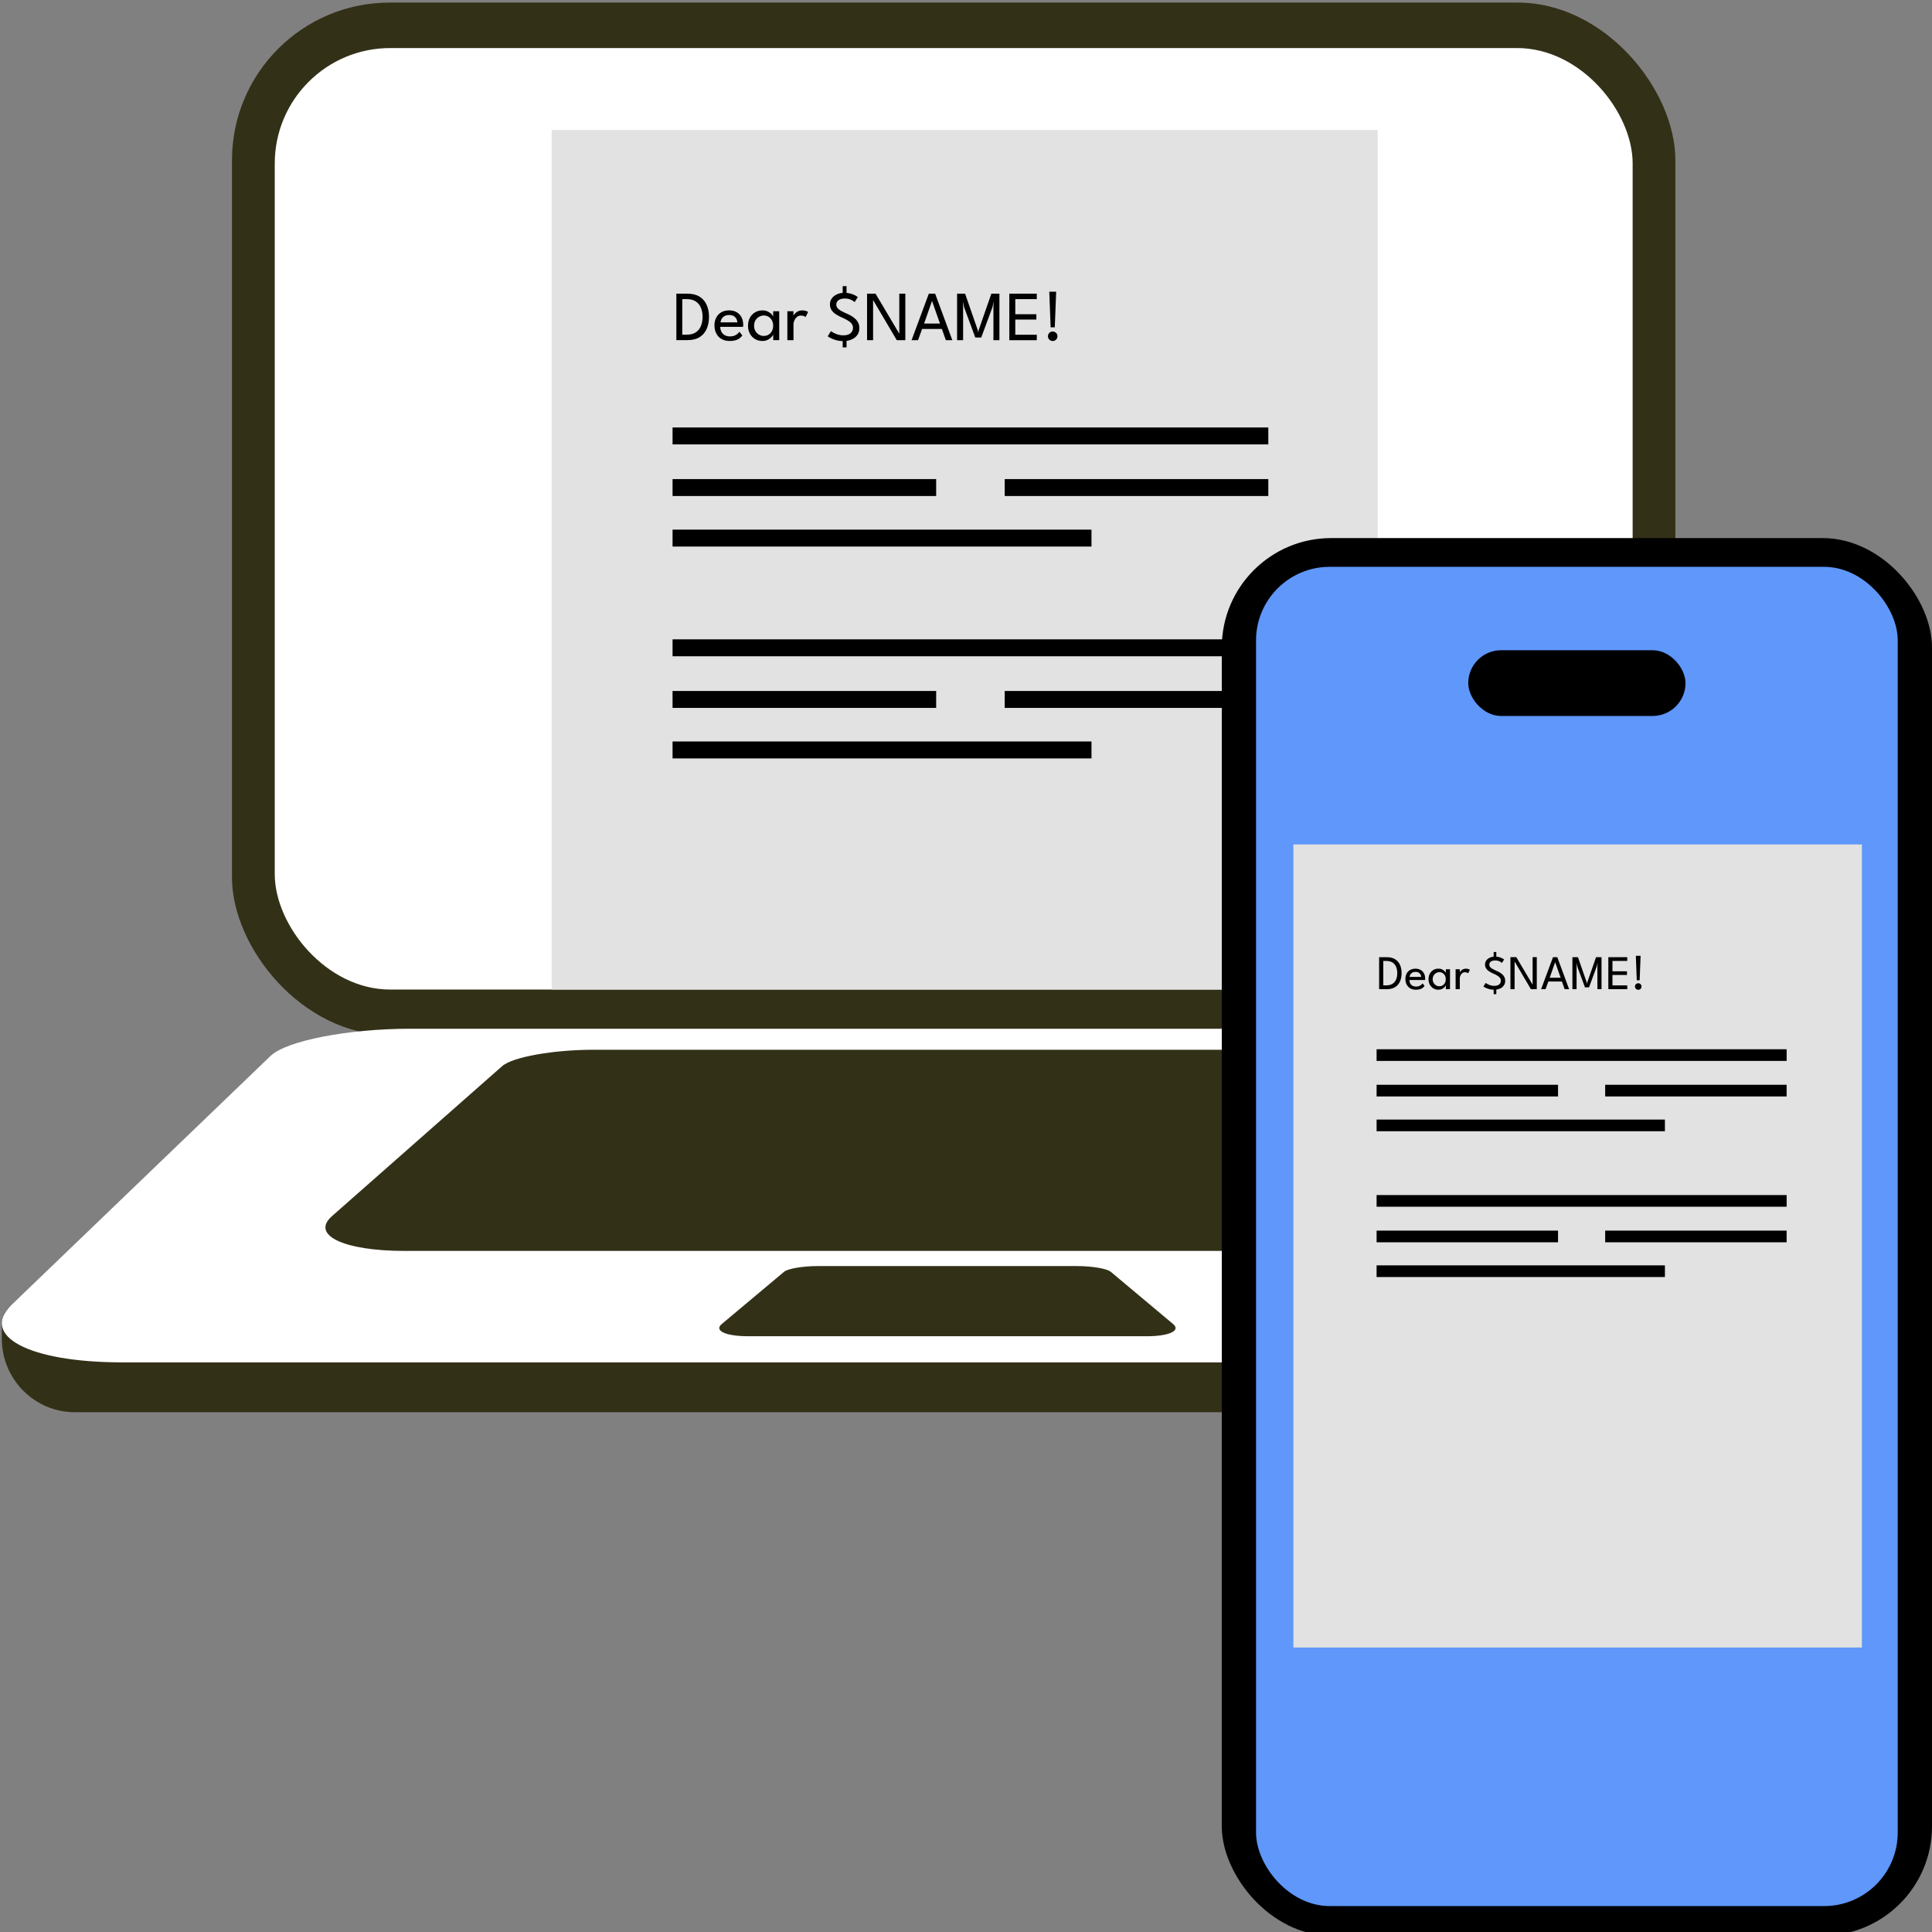 <svg xmlns="http://www.w3.org/2000/svg" id="Layer_1" viewBox="0 0 544.33 544.33"><rect x="0" y="0" width="544.33" height="544.33" fill="#808080" stroke="none"/><defs><style>      .st0 {        fill: #333018;      }      .st1 {        fill: #fff;      }      .st2 {        fill: #e2e2e2;      }      .st3 {        fill: #5f97fb;      }    </style></defs><g><rect class="st0" x="65.36" y=".73" width="406.67" height="290.88" rx="44.41" ry="44.41"></rect><rect class="st1" x="77.41" y="13.54" width="382.58" height="265.26" rx="32.53" ry="32.53"></rect><path class="st0" d="M533.33,373.32v3.88c0,11.38-9.18,20.68-20.55,20.69-.08,0-.16,0-.24,0H21.31c-.08,0-.16,0-.24,0-11.38-.02-20.55-9.32-20.55-20.69v-4.1c0-1.84.77-3.6,2.14-4.85h0s.06-.06.1-.1l62.64-57.73c4.74-4.37,23.26-7.77,41.54-7.77h319.98c18.3,0,36.81,3.4,41.55,7.77l62.57,57.65h0c1.46,1.35,2.3,3.25,2.3,5.24Z"></path><path class="st1" d="M499.33,383.84H34.52c-26.57,0-40.28-7.53-31.2-16.26l72.91-70.08c4.49-4.31,22-7.66,39.31-7.66h302.78c17.31,0,34.83,3.35,39.31,7.66l72.91,70.08c9.08,8.73-4.63,16.26-31.2,16.26Z"></path><path class="st0" d="M419.79,352.44H114.05c-17.48,0-26.5-4.54-20.52-9.8l47.95-42.26c2.95-2.6,14.47-4.62,25.86-4.62h199.16c11.39,0,22.91,2.02,25.86,4.62l47.95,42.26c5.97,5.26-3.04,9.8-20.52,9.8Z"></path><path class="st0" d="M323,376.48h-112.15c-6.41,0-9.72-1.58-7.53-3.42l17.59-14.74c1.08-.91,5.31-1.61,9.49-1.61h73.06c4.18,0,8.4.7,9.49,1.61l17.59,14.74c2.19,1.84-1.12,3.42-7.53,3.42Z"></path><rect class="st2" x="155.43" y="36.61" width="232.73" height="242.19"></rect><g><path d="M190.55,82.74h3.09c1.4,0,2.55.28,3.45.84s1.57,1.33,2.01,2.32c.44.99.66,2.11.66,3.38s-.22,2.41-.66,3.39c-.44.99-1.1,1.76-2,2.32-.9.56-2.05.84-3.45.84h-3.09v-13.1ZM192.23,84.29v10h1.26c1.03,0,1.88-.22,2.53-.65.65-.43,1.14-1.02,1.45-1.77.31-.75.47-1.61.48-2.58,0-.97-.16-1.83-.47-2.59s-.8-1.34-1.46-1.78c-.66-.43-1.51-.65-2.54-.65h-1.26Z"></path><path d="M202.93,92.12c0,.49.11.94.32,1.34.2.4.51.72.92.96.41.24.91.36,1.5.36.5,0,.93-.07,1.28-.22s.64-.33.87-.54c.23-.21.39-.4.49-.56l.84,1.04c-.22.32-.48.6-.8.83-.31.24-.7.42-1.15.55-.45.13-1,.19-1.65.19-.87,0-1.63-.19-2.27-.56-.64-.37-1.13-.89-1.47-1.56-.34-.66-.52-1.43-.52-2.29,0-.79.16-1.51.49-2.15.32-.64.8-1.14,1.41-1.51.62-.37,1.37-.56,2.24-.56.8,0,1.5.17,2.09.5.59.33,1.05.81,1.38,1.41.33.61.49,1.34.49,2.18,0,.05,0,.15-.01.28,0,.14-.01.23-.02.28h-6.44ZM207.75,90.82c0-.27-.08-.57-.23-.89s-.39-.6-.72-.83c-.33-.23-.78-.35-1.34-.35s-1.05.11-1.4.34c-.35.23-.61.5-.78.82-.17.32-.26.63-.29.92h4.76Z"></path><path d="M217.85,95.84v-1.59c-.05.17-.21.39-.46.68-.25.29-.6.55-1.04.79-.44.23-.96.35-1.55.35-.75,0-1.44-.18-2.05-.53-.61-.36-1.1-.86-1.46-1.5-.36-.65-.54-1.4-.54-2.27s.18-1.62.54-2.27c.36-.65.85-1.15,1.46-1.51.61-.36,1.3-.54,2.05-.54.59,0,1.1.1,1.53.32s.78.46,1.04.73.41.52.46.71v-1.53h1.71v8.15h-1.69ZM212.46,91.77c0,.59.13,1.1.39,1.53s.59.76,1.01,1,.85.35,1.33.35c.5,0,.95-.12,1.35-.36.4-.24.71-.57.94-1.01.23-.43.35-.94.35-1.51s-.12-1.08-.35-1.51c-.23-.43-.55-.77-.94-1.01-.4-.24-.85-.36-1.35-.36-.47,0-.91.12-1.33.36-.41.24-.75.57-1.01,1s-.39.94-.39,1.53Z"></path><path d="M223.55,95.84h-1.72v-8.15h1.72v1.41h-.05c.03-.17.16-.39.37-.65s.5-.49.87-.69c.37-.21.81-.31,1.33-.31.38,0,.71.05,1,.15.29.1.49.2.61.3l-.7,1.43c-.09-.09-.26-.19-.49-.28-.23-.1-.52-.14-.86-.14-.44,0-.81.14-1.12.41s-.55.6-.71.98c-.16.38-.24.73-.24,1.06v4.49Z"></path><path d="M237.88,82.51c.75,0,1.4.09,1.95.26.55.17.98.35,1.29.55.31.19.5.32.56.38l-.87,1.4c-.1-.09-.27-.21-.53-.37-.25-.16-.57-.31-.94-.44-.38-.13-.81-.19-1.29-.19-.75,0-1.34.15-1.77.45-.43.3-.65.73-.65,1.27,0,.37.11.7.34.98.23.28.55.54.97.77s.9.47,1.46.71c.46.19.9.41,1.34.66.44.24.84.53,1.2.86.36.33.65.72.86,1.15.22.44.32.94.32,1.51s-.11,1.07-.34,1.52-.55.83-.96,1.15c-.41.31-.9.55-1.44.72-.55.17-1.14.25-1.78.25-.8,0-1.52-.1-2.17-.3s-1.16-.41-1.56-.63c-.39-.22-.62-.35-.68-.41l.92-1.46c.08.07.22.16.44.29.21.13.47.26.78.4s.66.26,1.05.35c.39.1.81.14,1.25.14.89,0,1.56-.2,2.01-.6s.68-.91.68-1.53c0-.48-.15-.89-.44-1.23-.29-.34-.68-.65-1.16-.92-.48-.27-1.02-.53-1.6-.78-.6-.27-1.14-.57-1.64-.89s-.9-.71-1.2-1.17c-.3-.45-.45-1-.45-1.64s.18-1.19.54-1.68c.36-.48.85-.86,1.46-1.13.61-.27,1.29-.41,2.02-.41ZM237.42,80.62h1.09v2.25h-1.09v-2.25ZM237.42,95.63h1.09v2.25h-1.09v-2.25Z"></path><path d="M245.88,84.35l.11.02v11.47h-1.7v-13.1h2.39l6.8,11.46-.11.02v-11.48h1.7v13.1h-2.41l-6.78-11.49Z"></path><path d="M261.7,82.74h1.77l4.84,13.1h-1.82l-1.13-3.16h-5.56l-1.15,3.16h-1.82l4.86-13.1ZM260.35,91.16h4.48l-2.22-6.33h-.03l-2.22,6.33Z"></path><path d="M281.58,82.74v13.1h-1.69v-9.46l.09-1.45-.36,1.6-3.16,8.56h-1.68l-3.16-8.56-.35-1.6.08,1.45v9.46h-1.7v-13.1h2.26l3.57,10.28.12.66.13-.66,3.58-10.28h2.24Z"></path><path d="M284.37,82.74h7.74v1.54h-6.06v4.25h5.94v1.5h-5.94v4.28h6.06v1.54h-7.74v-13.1Z"></path><path d="M296.58,96.08c-.24,0-.46-.06-.66-.18s-.36-.28-.49-.48-.18-.42-.18-.67c0-.38.13-.7.39-.96s.57-.39.94-.39.7.13.96.39.39.58.39.96-.13.68-.39.94c-.26.26-.58.39-.96.39ZM296.01,92.21l-.38-10.02h1.94l-.39,10.02h-1.18Z"></path></g><rect x="189.49" y="120.44" width="167.85" height="4.77"></rect><rect x="189.49" y="149.22" width="118.03" height="4.77"></rect><rect x="189.49" y="134.98" width="74.27" height="4.77"></rect><rect x="283.07" y="134.98" width="74.27" height="4.77"></rect><rect x="189.49" y="180.13" width="167.85" height="4.77"></rect><rect x="189.49" y="208.91" width="118.03" height="4.77"></rect><rect x="189.49" y="194.68" width="74.27" height="4.77"></rect><rect x="283.07" y="194.68" width="74.27" height="4.77"></rect></g><g><g><rect x="344.23" y="151.6" width="200.1" height="393.77" rx="30.82" ry="30.82"></rect><rect class="st3" x="353.88" y="159.7" width="180.8" height="377.33" rx="20.75" ry="20.75"></rect><rect x="413.67" y="183.2" width="61.21" height="18.52" rx="9.26" ry="9.26"></rect></g><g><rect class="st2" x="364.4" y="237.92" width="160.18" height="226.26"></rect><g><path d="M388.57,269.68h2.12c.96,0,1.75.19,2.37.58s1.08.92,1.38,1.59c.3.68.45,1.46.45,2.33s-.15,1.66-.45,2.34c-.3.68-.76,1.21-1.38,1.6-.62.39-1.41.58-2.38.58h-2.12v-9.02ZM389.73,270.74v6.88h.87c.71,0,1.29-.15,1.74-.44.45-.3.78-.7,1-1.22.22-.52.33-1.11.33-1.77,0-.67-.11-1.26-.32-1.78s-.55-.92-1-1.22c-.46-.3-1.04-.45-1.75-.45h-.87Z"></path><path d="M397.09,276.13c0,.34.08.64.22.92.14.28.35.5.63.66.28.16.63.25,1.03.25.35,0,.64-.05.88-.15s.44-.23.6-.37c.16-.14.27-.27.33-.39l.58.72c-.15.22-.33.41-.55.57-.22.16-.48.29-.79.38-.31.09-.69.13-1.13.13-.6,0-1.12-.13-1.56-.39-.44-.26-.78-.62-1.01-1.07-.24-.46-.36-.98-.36-1.57,0-.55.11-1.04.33-1.48.22-.44.55-.79.97-1.04.43-.25.94-.38,1.54-.38.55,0,1.03.11,1.44.34.41.23.72.55.95.97.23.42.34.92.34,1.5,0,.04,0,.1,0,.19,0,.09,0,.16-.01.19h-4.43ZM400.41,275.24c0-.19-.06-.39-.16-.61s-.27-.41-.49-.57c-.23-.16-.54-.24-.92-.24s-.72.08-.97.23c-.24.16-.42.34-.54.56-.11.22-.18.43-.2.63h3.28Z"></path><path d="M407.37,278.69v-1.09c-.04.11-.14.27-.32.47-.17.2-.41.38-.72.54-.3.16-.66.24-1.07.24-.52,0-.99-.12-1.41-.37-.42-.25-.76-.59-1-1.04-.25-.44-.37-.96-.37-1.56s.12-1.12.37-1.56c.25-.44.58-.79,1-1.04.42-.25.89-.37,1.41-.37.41,0,.76.07,1.06.22s.54.31.72.51.29.36.32.49v-1.05h1.17v5.61h-1.16ZM403.65,275.89c0,.41.09.76.27,1.05s.41.52.69.69.59.24.91.24c.35,0,.65-.08.93-.25.27-.16.49-.39.65-.69.16-.3.24-.65.24-1.04s-.08-.74-.24-1.04c-.16-.3-.38-.53-.65-.7-.27-.17-.58-.25-.93-.25-.32,0-.63.08-.91.25-.28.16-.52.39-.69.69s-.27.65-.27,1.05Z"></path><path d="M411.29,278.69h-1.18v-5.61h1.18v.97h-.03c.02-.12.11-.27.25-.44s.35-.34.6-.48c.25-.14.56-.21.91-.21.26,0,.49.03.69.11.2.07.34.14.42.21l-.49.98c-.06-.06-.18-.13-.33-.19-.16-.07-.36-.1-.59-.1-.3,0-.56.09-.77.28s-.38.41-.49.67c-.11.26-.17.5-.17.73v3.09Z"></path><path d="M421.15,269.51c.52,0,.97.06,1.34.18.38.12.67.24.89.38.22.13.34.22.39.26l-.6.96c-.07-.06-.19-.14-.36-.26-.17-.11-.39-.21-.65-.3-.26-.09-.56-.13-.89-.13-.51,0-.92.1-1.22.31-.3.21-.45.5-.45.88,0,.26.08.48.24.67.16.19.38.37.67.53s.62.32,1,.49c.31.13.62.28.93.45.3.17.58.37.83.59.25.23.45.49.59.79.15.3.22.65.22,1.04s-.08.74-.24,1.05-.38.57-.66.79c-.28.22-.62.38-.99.49-.38.11-.79.17-1.22.17-.55,0-1.05-.07-1.49-.2s-.8-.28-1.07-.43c-.27-.15-.43-.24-.47-.28l.64-1c.05.05.15.11.3.2.15.09.33.18.54.28s.46.18.72.24c.27.07.56.1.86.1.61,0,1.07-.14,1.39-.41s.47-.62.47-1.05c0-.33-.1-.61-.3-.85-.2-.24-.47-.45-.8-.64-.33-.19-.7-.37-1.1-.54-.41-.19-.79-.39-1.13-.61s-.62-.49-.82-.8c-.21-.31-.31-.69-.31-1.13s.12-.82.37-1.15c.25-.33.58-.59,1-.78.42-.19.89-.28,1.39-.28ZM420.83,268.21h.75v1.55h-.75v-1.55ZM420.83,278.55h.75v1.55h-.75v-1.55Z"></path><path d="M426.65,270.78h.08v7.91h-1.17v-9.02h1.65l4.68,7.89h-.08s0-7.89,0-7.89h1.17v9.02h-1.66l-4.66-7.91Z"></path><path d="M437.54,269.68h1.22l3.33,9.02h-1.25l-.78-2.17h-3.82l-.79,2.17h-1.25l3.35-9.02ZM436.62,275.47h3.08l-1.53-4.36h-.02l-1.53,4.36Z"></path><path d="M451.22,269.68v9.02h-1.16v-6.51l.06-1-.25,1.1-2.17,5.89h-1.15l-2.17-5.89-.24-1.1.05,1v6.51h-1.17v-9.02h1.56l2.46,7.08.08.46.09-.46,2.47-7.08h1.54Z"></path><path d="M453.14,269.68h5.33v1.06h-4.17v2.92h4.09v1.03h-4.09v2.94h4.17v1.06h-5.33v-9.02Z"></path><path d="M461.55,278.86c-.16,0-.32-.04-.45-.12s-.25-.19-.33-.33-.13-.29-.13-.46c0-.26.09-.48.27-.66s.4-.27.65-.27.48.09.66.27.27.4.27.66-.09.47-.27.65c-.18.18-.4.27-.66.27ZM461.15,276.19l-.26-6.9h1.34l-.27,6.9h-.81Z"></path></g><rect x="387.85" y="295.62" width="115.53" height="3.29"></rect><rect x="387.85" y="315.43" width="81.23" height="3.29"></rect><rect x="387.85" y="305.63" width="51.12" height="3.29"></rect><rect x="452.25" y="305.63" width="51.12" height="3.29"></rect><rect x="387.85" y="336.7" width="115.53" height="3.29"></rect><rect x="387.85" y="356.51" width="81.23" height="3.29"></rect><rect x="387.85" y="346.72" width="51.12" height="3.29"></rect><rect x="452.25" y="346.72" width="51.12" height="3.29"></rect></g></g></svg>